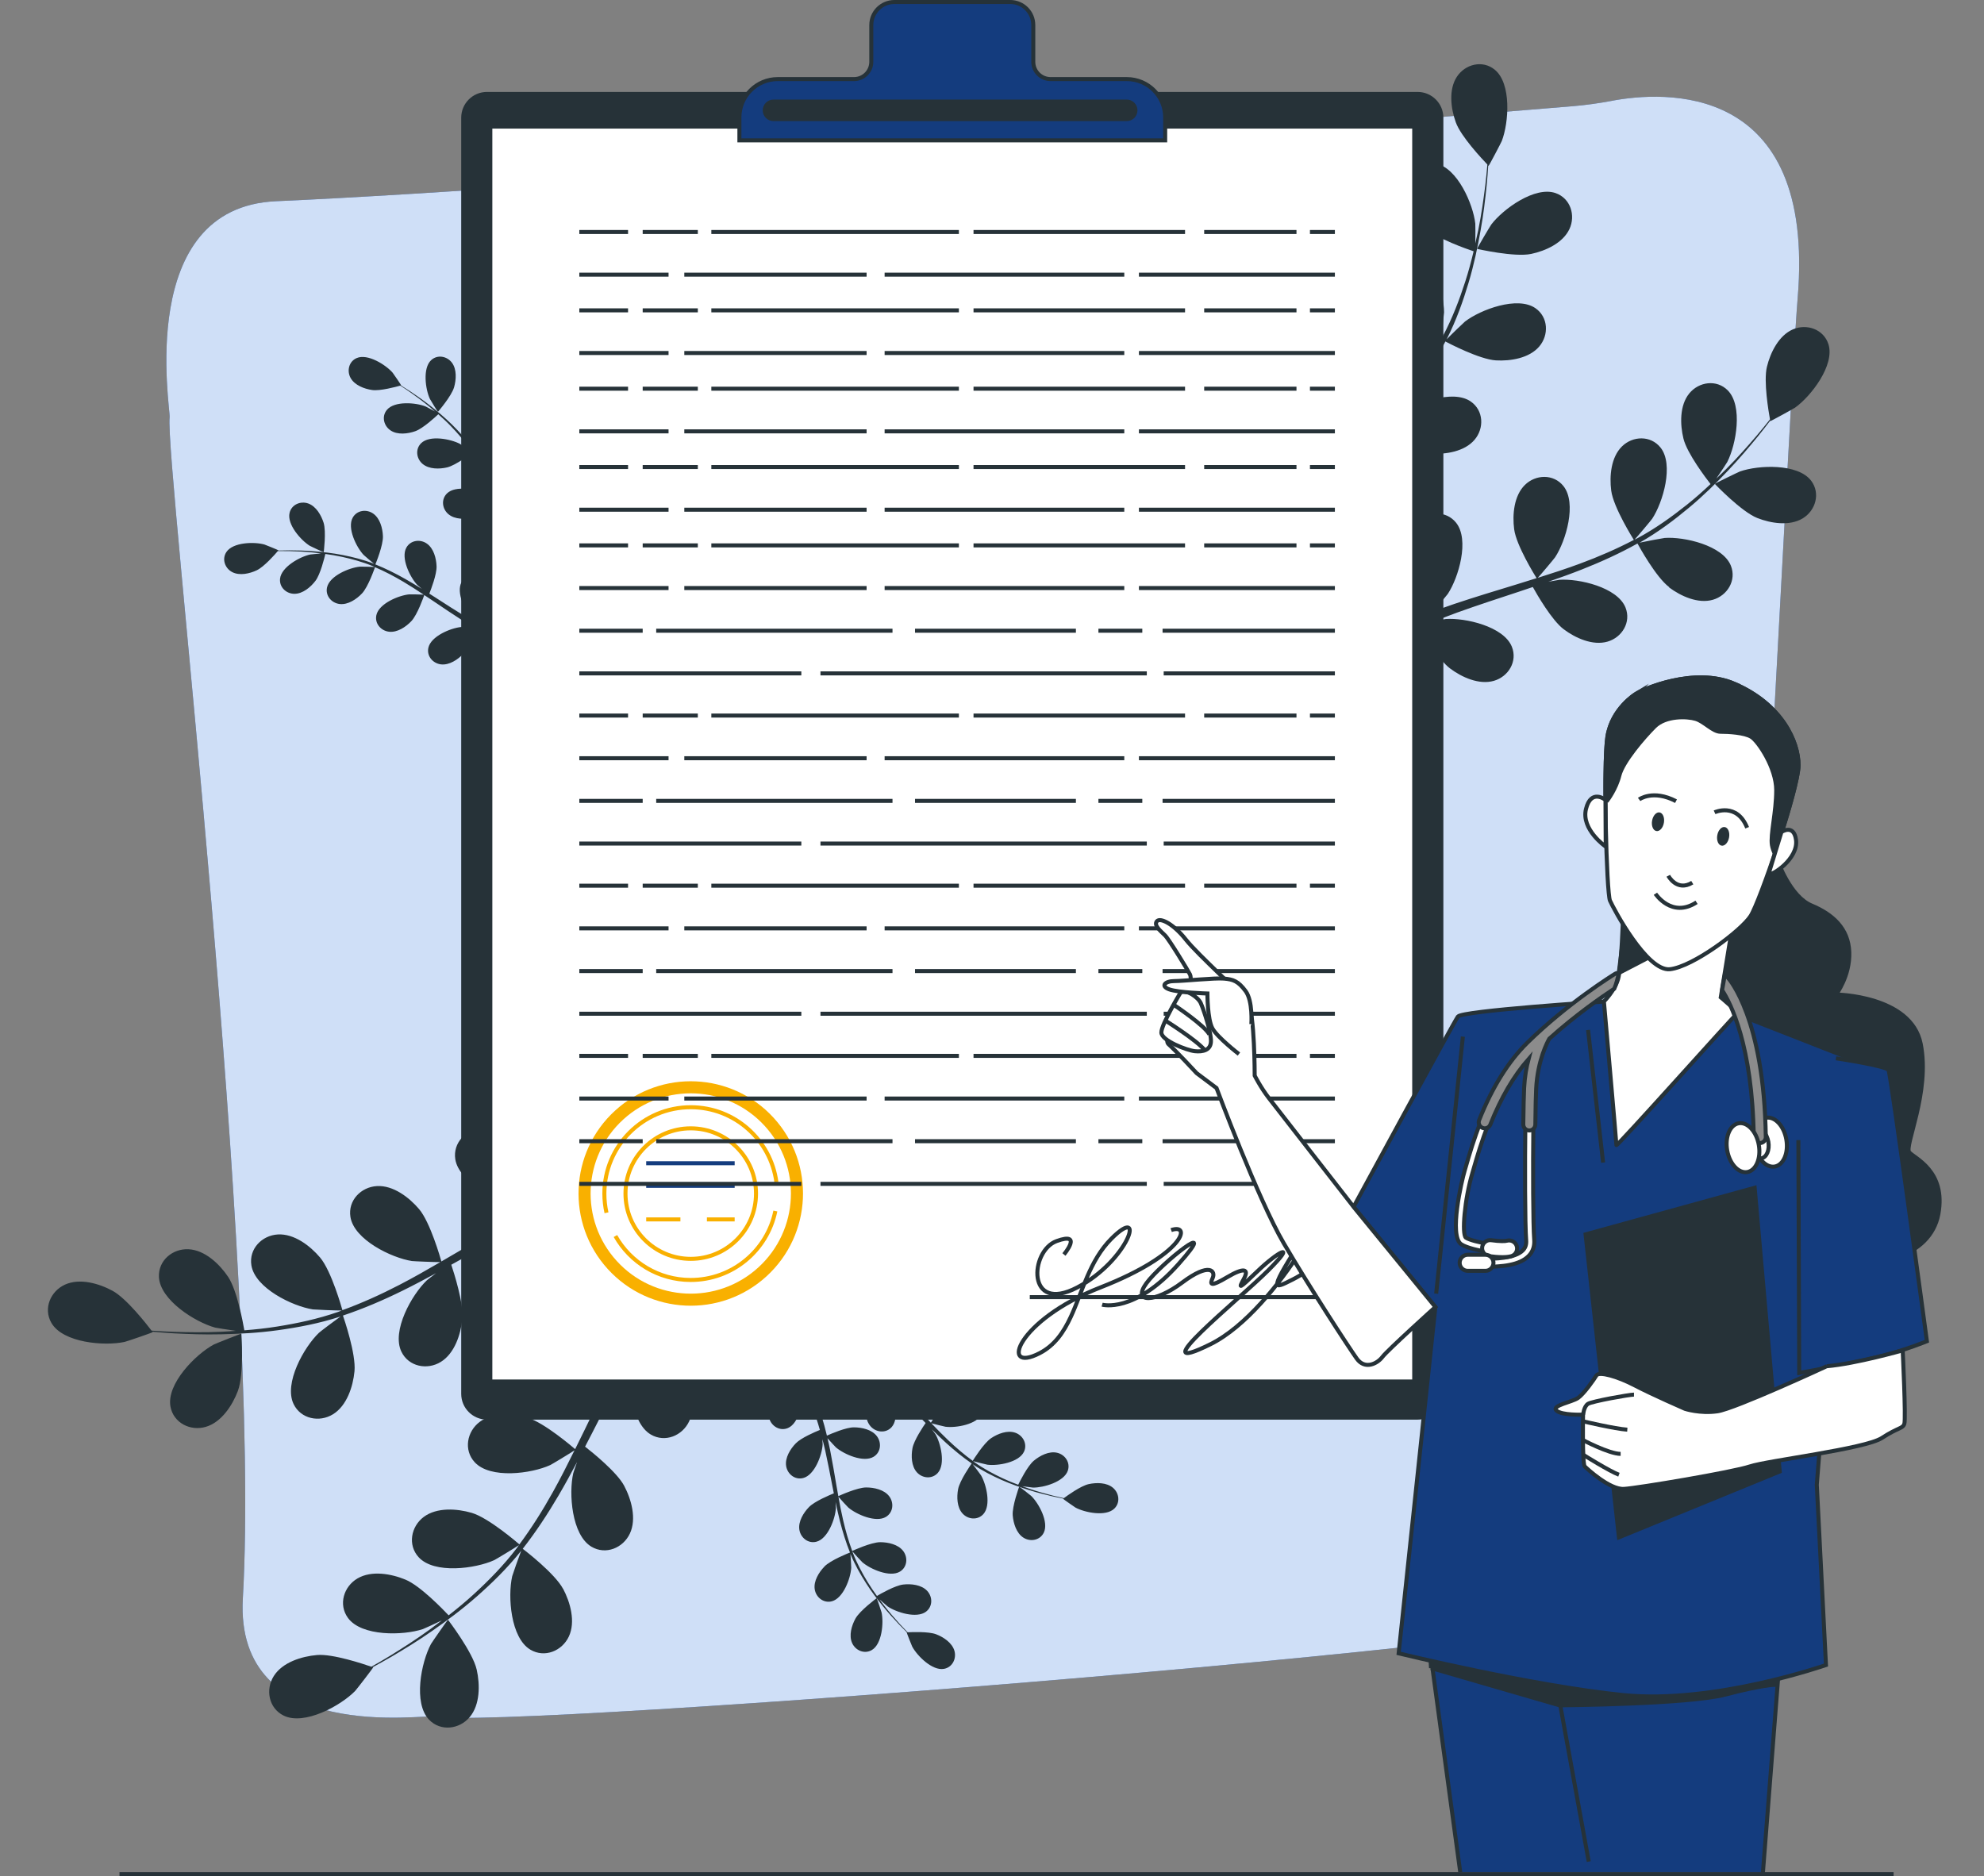 <?xml version="1.0" encoding="UTF-8"?>
<svg xmlns="http://www.w3.org/2000/svg" width="497" height="470" viewBox="0 0 497 470" fill="none">
  <rect x="0" y="0" width="497" height="470" fill="#808080" stroke="none"/>
  <g clip-path="url(#clip0_1076_311)">
    <path d="M403.89 25.244C400.576 25.859 397.251 26.342 393.887 26.614C355.033 29.828 145.343 47.023 69.157 50.408C33.859 51.979 42.744 102.407 42.492 104.523C41.233 115.261 65.5 318.988 60.836 400.372C58.721 437.311 106.379 429.333 109.149 430.008C123.423 433.463 422.083 410.405 428.358 400.201C434.634 390.006 447.941 102.951 450.319 74.715C454.932 19.976 416.3 22.917 403.88 25.234L403.89 25.244Z" fill="#143C7E"></path>
    <path d="M403.89 25.244C400.576 25.859 397.251 26.342 393.887 26.614C355.033 29.828 145.343 47.023 69.157 50.408C33.859 51.979 42.744 102.407 42.492 104.523C41.233 115.261 65.5 318.988 60.836 400.372C58.721 437.311 106.379 429.333 109.149 430.008C123.423 433.463 422.083 410.405 428.358 400.201C434.634 390.006 447.941 102.951 450.319 74.715C454.932 19.976 416.3 22.917 403.88 25.234L403.89 25.244Z" fill="#CFDFF7"></path>
    <path d="M119.414 418.262C118.417 413.84 112.232 405.791 112.232 405.781C112.171 405.701 108.162 411.473 107.95 411.866C105.512 416.419 103.468 426.654 107.487 430.814C110.378 433.816 115.072 433.222 117.651 430.169C120.29 427.057 120.26 422.02 119.414 418.252V418.262Z" fill="#263238"></path>
    <path d="M141.062 398.045C139.017 394.197 131.542 388.445 130.948 387.991C134.192 383.841 137.184 379.308 139.964 374.563C141.556 371.854 143.067 369.073 144.557 366.263C144.074 367.643 143.641 368.882 143.6 369.063C142.452 374.1 143.187 384.506 148.154 387.468C151.74 389.603 156.102 387.79 157.794 384.164C159.517 380.467 158.157 375.611 156.354 372.206C154.52 368.751 148.244 363.714 146.562 362.405C147.126 361.317 147.69 360.249 148.244 359.161C150.904 353.953 153.543 348.745 156.283 343.718C157.25 341.945 158.268 340.233 159.275 338.52C158.842 339.749 158.489 340.787 158.449 340.948C157.3 345.985 158.036 356.391 163.002 359.353C166.588 361.478 170.95 359.675 172.642 356.048C174.365 352.341 173.005 347.496 171.202 344.091C169.449 340.787 163.697 336.093 161.713 334.531C162.801 332.809 163.889 331.076 165.017 329.454C165.813 328.366 166.508 327.258 167.364 326.211C168.19 325.153 169.016 324.105 169.832 323.068C171.474 321.123 173.156 319.119 174.808 317.265C175.947 315.966 177.055 314.757 178.163 313.528C177.186 315.281 175.332 318.756 175.211 319.058C173.307 323.864 172.461 334.259 176.924 337.936C180.137 340.586 184.731 339.457 186.947 336.133C189.213 332.738 188.599 327.742 187.33 324.095C185.929 320.086 179.694 313.498 178.908 312.682C180.752 310.657 182.575 308.703 184.318 306.89C185.607 305.54 186.856 304.26 188.055 303.042L185.929 300.14C184.61 301.531 183.24 302.991 181.819 304.553C179.936 306.597 177.961 308.824 175.957 311.131C175.342 310.748 171.816 308.572 168.281 306.95C169.117 302.669 167.656 294.328 167.455 293.25C170.114 292.585 172.703 291.961 175.161 291.407C176.46 291.114 177.699 290.843 178.918 290.581L176.662 287.508C175.896 287.69 175.151 287.871 174.365 288.072C171.665 288.737 168.784 289.503 165.843 290.319C165.379 289.311 161.572 281.061 158.368 278.261C155.457 275.732 151.045 273.315 147.046 274.151C143.137 274.977 140.387 278.825 141.646 282.794C143.399 288.304 153.372 291.376 158.539 291.386C158.842 291.386 162.156 291.024 164.231 290.762C163.032 291.104 161.864 291.417 160.625 291.779C158.187 292.484 155.769 293.26 153.17 294.086C151.931 294.529 150.672 294.973 149.403 295.426C148.134 295.849 146.854 296.453 145.565 296.967C142.593 298.216 139.652 299.627 136.72 301.118C136.096 298.982 133.779 291.427 131.27 288.465C128.772 285.524 124.783 282.461 120.703 282.693C116.714 282.915 113.41 286.299 114.055 290.419C114.961 296.131 124.35 300.674 129.457 301.47C129.78 301.52 133.507 301.682 135.552 301.732C133.799 302.639 132.036 303.535 130.283 304.512C125.236 307.333 120.22 310.345 115.193 313.317C113.652 314.233 112.111 315.12 110.569 316.016C110.358 315.251 107.789 306.215 104.989 302.901C102.49 299.959 98.501 296.897 94.422 297.128C90.433 297.35 87.128 300.735 87.783 304.855C88.69 310.566 98.078 315.11 103.186 315.905C103.568 315.966 108.938 316.187 110.297 316.177C106.903 318.152 103.498 320.096 100.073 321.869C95.338 324.327 90.563 326.473 85.778 328.215C85.678 327.863 83.049 318.414 80.178 315.019C77.679 312.077 73.69 309.015 69.611 309.247C65.621 309.468 62.317 312.853 62.972 316.973C63.879 322.685 73.267 327.228 78.374 328.024C78.777 328.084 84.549 328.326 85.597 328.296C85.315 328.397 85.033 328.538 84.741 328.638C79.614 330.431 74.416 331.519 69.5 332.305C66.649 332.768 63.889 333.051 61.209 333.262C60.897 331.449 59.386 323.199 57.139 319.854C54.984 316.651 51.347 313.176 47.267 312.954C43.278 312.732 39.622 315.734 39.813 319.905C40.085 325.687 48.919 331.227 53.906 332.587C54.178 332.658 57.019 333.101 59.084 333.393C57.875 333.474 56.616 333.574 55.457 333.625C51.085 333.826 47.076 333.746 43.52 333.645C41.495 333.574 39.672 333.464 37.97 333.343C36.741 331.731 31.694 325.274 28.229 323.38C24.844 321.536 20.009 320.126 16.291 321.808C12.645 323.461 10.791 327.802 12.877 331.409C15.778 336.415 26.174 337.261 31.23 336.163C31.664 336.073 38.322 333.806 38.252 333.715C38.252 333.715 38.191 333.635 38.181 333.615C39.823 333.766 41.586 333.897 43.51 334.018C47.066 334.199 51.095 334.37 55.487 334.259C59.88 334.159 64.644 333.927 69.641 333.232C74.647 332.537 79.885 331.56 85.154 329.847C85.214 329.827 85.275 329.797 85.335 329.777C83.955 330.754 80.168 333.615 79.906 333.877C76.168 337.443 71.041 346.529 73.549 351.737C75.362 355.484 80.006 356.391 83.411 354.296C86.887 352.16 88.428 347.365 88.801 343.527C89.224 339.195 86.151 330.27 85.909 329.565C90.906 327.893 95.902 325.767 100.828 323.34C103.649 321.95 106.449 320.469 109.24 318.948C108.071 319.834 107.034 320.63 106.903 320.761C103.165 324.327 98.038 333.413 100.556 338.621C102.37 342.379 107.013 343.275 110.418 341.18C113.894 339.044 115.435 334.249 115.808 330.411C116.18 326.513 113.722 318.857 113.048 316.832C114.115 316.238 115.183 315.654 116.241 315.059C121.338 312.188 126.405 309.297 131.462 306.618C133.245 305.671 135.038 304.804 136.821 303.928C135.783 304.714 134.917 305.389 134.796 305.499C131.059 309.065 125.932 318.152 128.44 323.36C130.253 327.117 134.897 328.014 138.302 325.918C141.777 323.783 143.318 318.988 143.691 315.15C144.054 311.433 141.848 304.341 141.052 301.933C142.905 301.097 144.769 300.251 146.612 299.526C147.882 299.052 149.06 298.519 150.36 298.116C151.639 297.693 152.898 297.269 154.147 296.856C156.585 296.141 159.104 295.396 161.501 294.761C163.163 294.308 164.765 293.905 166.367 293.492C164.584 294.409 161.128 296.292 160.856 296.484C158.046 298.448 154.268 302.729 152.536 307.01C152.123 307.303 151.73 307.625 151.367 307.978C148.557 310.828 148.385 315.553 151.639 318.162C156.142 321.788 166.155 318.847 170.467 316.006C170.718 315.835 173.277 313.709 174.879 312.349C174.063 313.296 173.267 314.203 172.441 315.19C170.789 317.124 169.207 319.109 167.495 321.224C166.699 322.282 165.903 323.34 165.097 324.418C164.271 325.465 163.536 326.684 162.74 327.822C160.957 330.502 159.275 333.302 157.653 336.163C155.951 334.723 149.856 329.706 146.129 328.618C142.422 327.54 137.405 327.198 134.131 329.636C130.928 332.023 130.042 336.667 132.852 339.739C136.761 344.011 147.096 342.61 151.79 340.465C152.082 340.334 155.276 338.41 157.018 337.322C156.051 339.044 155.084 340.767 154.168 342.55C151.508 347.687 148.98 352.966 146.441 358.224C145.666 359.836 144.87 361.428 144.074 363.029C143.47 362.516 136.348 356.391 132.177 355.172C128.47 354.094 123.453 353.752 120.18 356.189C116.976 358.577 116.09 363.221 118.9 366.293C122.809 370.564 133.144 369.174 137.838 367.018C138.191 366.857 142.785 364.087 143.923 363.321C142.18 366.847 140.417 370.343 138.534 373.717C135.945 378.381 133.144 382.804 130.112 386.893C129.83 386.652 122.426 380.225 118.155 378.986C114.448 377.908 109.431 377.565 106.157 380.003C102.954 382.391 102.067 387.035 104.878 390.107C108.786 394.378 119.122 392.978 123.816 390.832C124.189 390.661 129.125 387.679 129.981 387.075C129.8 387.317 129.639 387.589 129.457 387.83C126.163 392.152 122.436 395.929 118.769 399.294C116.644 401.248 114.498 403.011 112.383 404.663C111.123 403.323 105.311 397.269 101.594 395.728C98.028 394.247 93.082 393.351 89.556 395.416C86.101 397.44 84.711 401.953 87.169 405.318C90.584 409.992 101.01 409.74 105.915 408.118C106.187 408.028 108.796 406.839 110.68 405.932C109.713 406.668 108.726 407.443 107.779 408.128C104.243 410.707 100.848 412.853 97.826 414.727C96.104 415.784 94.512 416.701 93.031 417.537C91.118 416.872 83.351 414.263 79.412 414.606C75.564 414.938 70.759 416.419 68.583 419.874C66.447 423.259 67.304 427.913 71.031 429.766C76.209 432.345 85.355 427.308 88.962 423.611C89.274 423.289 93.575 417.729 93.475 417.698C93.475 417.698 93.384 417.668 93.364 417.658C94.814 416.872 96.356 416.016 98.028 415.049C101.1 413.236 104.545 411.161 108.152 408.642C111.758 406.134 115.606 403.313 119.394 399.979C123.192 396.635 127.019 392.928 130.465 388.606C130.505 388.556 130.535 388.505 130.575 388.455C129.961 390.036 128.389 394.509 128.309 394.862C127.16 399.898 127.896 410.304 132.862 413.266C136.448 415.391 140.81 413.588 142.502 409.962C144.225 406.255 142.865 401.419 141.062 398.005V398.045Z" fill="#263238"></path>
    <path d="M60.474 334.118C60.474 334.018 53.936 336.617 53.543 336.828C49 339.276 41.646 346.69 42.704 352.382C43.46 356.482 47.7 358.577 51.538 357.449C55.457 356.31 58.207 352.089 59.577 348.483C61.189 344.252 60.464 334.118 60.464 334.108L60.474 334.118Z" fill="#263238"></path>
    <path d="M440.205 129.767C436.216 128.196 429.578 121.235 429.568 121.225C429.497 121.154 435.491 118.243 435.884 118.102C440.497 116.48 450.379 116.057 453.694 120.419C456.081 123.562 454.842 127.863 451.608 129.848C448.304 131.862 443.6 131.107 440.205 129.767Z" fill="#263238"></path>
    <path d="M418.134 147.083C414.83 144.615 410.539 136.778 410.196 136.154C405.834 138.591 401.16 140.727 396.315 142.641C393.545 143.739 390.724 144.746 387.873 145.734C389.233 145.482 390.462 145.26 390.633 145.25C395.519 144.907 405.149 147.104 407.194 152.191C408.665 155.857 406.338 159.675 402.701 160.733C398.984 161.811 394.643 159.836 391.721 157.64C388.75 155.424 384.952 148.816 383.975 147.053C382.877 147.416 381.789 147.799 380.691 148.161C375.432 149.894 370.174 151.606 365.067 153.44C363.264 154.084 361.521 154.79 359.768 155.485C360.977 155.263 362.004 155.082 362.165 155.072C367.041 154.729 376.681 156.925 378.726 162.012C380.197 165.679 377.87 169.497 374.234 170.555C370.516 171.633 366.185 169.658 363.253 167.462C360.423 165.347 356.857 159.272 355.678 157.187C353.905 157.953 352.132 158.718 350.45 159.544C349.312 160.129 348.173 160.622 347.075 161.277C345.967 161.902 344.869 162.516 343.771 163.13C341.716 164.39 339.591 165.669 337.616 166.938C336.236 167.815 334.937 168.671 333.627 169.537C335.41 168.872 338.926 167.653 339.238 167.583C344.013 166.505 353.865 167.22 356.655 171.935C358.67 175.329 356.947 179.47 353.502 181.061C349.997 182.683 345.403 181.394 342.18 179.671C338.634 177.777 333.375 170.988 332.721 170.132C330.555 171.572 328.47 172.982 326.515 174.352C325.065 175.36 323.685 176.347 322.375 177.294L319.968 174.876C321.458 173.839 323.03 172.771 324.692 171.673C326.878 170.202 329.255 168.681 331.703 167.14C331.431 166.505 329.91 162.899 328.903 159.343C324.773 159.504 317.177 156.925 316.2 156.583C315.183 158.97 314.226 161.307 313.349 163.523C312.886 164.692 312.453 165.81 312.03 166.928L309.481 164.37C309.763 163.684 310.035 163.01 310.337 162.294C311.355 159.867 312.493 157.288 313.682 154.649C312.805 154.074 305.633 149.31 303.487 145.895C301.543 142.802 299.921 138.319 301.291 134.703C302.631 131.157 306.63 129.142 310.166 130.905C315.072 133.353 316.492 143.135 315.757 147.97C315.717 148.252 314.901 151.304 314.347 153.208C314.84 152.13 315.304 151.083 315.827 149.985C316.845 147.799 317.923 145.653 319.071 143.336C319.665 142.238 320.27 141.13 320.874 140.002C321.448 138.873 322.204 137.765 322.869 136.627C324.47 134.028 326.223 131.479 328.036 128.951C326.133 128.054 319.393 124.791 316.986 122.01C314.588 119.25 312.312 115.06 313.118 111.282C313.903 107.575 317.56 104.976 321.317 106.185C326.535 107.857 329.417 117.316 329.427 122.212C329.427 122.514 329.034 126.03 328.782 127.954C329.89 126.443 330.988 124.922 332.157 123.431C335.531 119.119 339.077 114.858 342.593 110.587C343.671 109.277 344.728 107.968 345.796 106.658C345.111 106.346 337.022 102.639 334.332 99.526C331.935 96.766 329.658 92.576 330.464 88.798C331.25 85.091 334.907 82.492 338.664 83.701C343.882 85.373 346.763 94.832 346.773 99.718C346.773 100.09 346.199 105.137 345.998 106.417C348.345 103.525 350.651 100.624 352.817 97.673C355.809 93.603 358.509 89.443 360.836 85.222C360.513 85.081 352.062 81.243 349.302 78.06C346.904 75.299 344.628 71.109 345.433 67.331C346.219 63.624 349.866 61.025 353.633 62.234C358.851 63.906 361.732 73.365 361.742 78.251C361.742 78.634 361.128 84.073 360.947 85.051C361.088 84.799 361.259 84.557 361.39 84.305C363.818 79.762 365.591 75.058 367.041 70.575C367.887 67.966 368.552 65.438 369.146 62.949C367.494 62.395 359.99 59.786 357.189 57.197C354.51 54.709 351.78 50.801 352.163 46.953C352.535 43.185 355.88 40.203 359.748 40.989C365.117 42.087 369.026 51.163 369.57 56.019C369.6 56.281 369.6 59.001 369.57 60.985C369.821 59.857 370.093 58.708 370.315 57.62C371.141 53.561 371.645 49.793 372.068 46.449C372.289 44.545 372.461 42.822 372.592 41.211C371.262 39.821 365.953 34.169 364.684 30.644C363.445 27.209 362.83 22.474 364.946 19.24C367.021 16.067 371.363 14.959 374.425 17.447C378.686 20.892 377.971 30.744 376.208 35.318C376.057 35.711 372.964 41.614 372.894 41.543C372.894 41.543 372.833 41.473 372.813 41.463C372.712 43.024 372.582 44.686 372.41 46.509C372.058 49.864 371.635 53.662 370.889 57.751C370.164 61.841 369.247 66.274 367.877 70.847C366.507 75.441 364.825 80.195 362.458 84.869C362.427 84.92 362.397 84.97 362.367 85.031C363.485 83.872 366.719 80.759 366.991 80.548C370.869 77.566 380.127 74.091 384.629 77.203C387.873 79.45 388.044 83.922 385.586 86.803C383.078 89.745 378.374 90.49 374.727 90.279C370.607 90.037 362.699 85.877 362.075 85.544C359.778 89.977 357.068 94.338 354.076 98.61C352.374 101.047 350.571 103.455 348.748 105.842C349.745 104.875 350.641 104.019 350.782 103.918C354.661 100.937 363.908 97.461 368.421 100.574C371.675 102.82 371.836 107.293 369.378 110.174C366.87 113.126 362.166 113.861 358.519 113.649C354.812 113.438 348.002 110.023 346.209 109.096C345.494 110.003 344.799 110.919 344.084 111.826C340.648 116.178 337.213 120.499 333.96 124.841C332.811 126.372 331.743 127.924 330.666 129.465C331.552 128.609 332.308 127.893 332.428 127.793C336.307 124.811 345.564 121.335 350.067 124.448C353.321 126.695 353.482 131.167 351.024 134.048C348.516 136.99 343.812 137.735 340.165 137.524C336.629 137.322 330.313 134.219 328.177 133.132C327.12 134.753 326.062 136.365 325.115 137.977C324.491 139.095 323.816 140.123 323.252 141.281C322.667 142.409 322.093 143.537 321.519 144.646C320.501 146.832 319.434 149.068 318.487 151.224C317.822 152.714 317.207 154.155 316.593 155.595C317.711 154.054 319.978 151.093 320.189 150.871C322.436 148.524 326.999 145.613 331.25 144.615C331.582 144.263 331.935 143.95 332.328 143.668C335.4 141.452 339.853 141.976 341.827 145.401C344.567 150.146 340.356 159.091 337.072 162.717C336.881 162.929 334.514 165.014 333.003 166.314C334.01 165.689 334.977 165.075 336.015 164.44C338.07 163.181 340.145 161.982 342.381 160.683C343.479 160.098 344.597 159.504 345.726 158.9C346.824 158.285 348.073 157.771 349.251 157.187C352.021 155.908 354.882 154.739 357.804 153.641C356.706 151.838 352.888 145.401 352.414 141.754C351.941 138.128 352.354 133.383 355.104 130.674C357.804 128.014 362.286 127.863 364.754 130.946C368.179 135.217 365.379 144.696 362.679 148.786C362.508 149.038 360.252 151.757 358.972 153.218C360.725 152.563 362.478 151.909 364.281 151.304C369.469 149.561 374.778 147.97 380.076 146.348C381.698 145.854 383.31 145.341 384.922 144.837C384.529 144.202 379.824 136.637 379.301 132.567C378.827 128.941 379.24 124.196 381.99 121.487C384.69 118.827 389.173 118.676 391.641 121.759C395.066 126.03 392.265 135.509 389.565 139.599C389.364 139.911 386.1 143.809 385.224 144.756C388.77 143.638 392.305 142.49 395.73 141.221C400.465 139.478 405.018 137.493 409.289 135.257C409.108 134.965 404.162 127.097 403.618 122.917C403.145 119.291 403.548 114.546 406.308 111.836C409.007 109.177 413.48 109.026 415.958 112.108C419.383 116.379 416.573 125.858 413.883 129.948C413.671 130.271 410.156 134.461 409.471 135.176C409.723 135.046 410.005 134.935 410.256 134.794C414.779 132.346 418.859 129.404 422.546 126.463C424.692 124.76 426.646 123.008 428.5 121.265C427.432 119.895 422.607 113.569 421.71 109.872C420.844 106.316 420.723 101.551 423.171 98.559C425.568 95.628 430.001 94.983 432.791 97.773C436.669 101.652 434.916 111.373 432.69 115.735C432.569 115.976 431.068 118.243 429.95 119.885C430.776 119.089 431.653 118.273 432.428 117.487C435.36 114.556 437.858 111.695 440.054 109.136C441.293 107.676 442.381 106.326 443.388 105.057C443.046 103.163 441.736 95.517 442.623 91.88C443.489 88.325 445.584 84.043 449.13 82.512C452.606 81.011 456.836 82.482 458.035 86.239C459.687 91.468 453.653 99.295 449.664 102.125C449.322 102.367 443.489 105.58 443.469 105.49C443.469 105.49 443.449 105.399 443.449 105.379C442.502 106.618 441.484 107.948 440.326 109.368C438.18 111.977 435.732 114.898 432.861 117.91C429.99 120.922 426.797 124.116 423.12 127.168C419.444 130.24 415.414 133.283 410.861 135.872C410.811 135.902 410.75 135.922 410.7 135.952C412.271 135.61 416.683 134.784 417.026 134.763C421.912 134.421 431.542 136.617 433.587 141.704C435.057 145.371 432.73 149.189 429.094 150.246C425.377 151.324 421.045 149.34 418.114 147.154L418.134 147.083Z" fill="#263238"></path>
    <path d="M370.013 62.355C369.912 62.335 373.307 56.603 373.559 56.261C376.51 52.362 384.519 46.56 389.686 48.373C393.414 49.672 394.753 53.954 393.152 57.379C391.51 60.884 387.168 62.849 383.592 63.604C379.391 64.501 370.013 62.345 370.013 62.345V62.355Z" fill="#263238"></path>
    <path d="M214.286 405.489C215.404 403.454 219.605 400.372 219.605 400.362C219.645 400.332 220.804 403.746 220.844 403.968C221.398 406.557 220.945 411.886 218.376 413.367C216.522 414.434 214.296 413.467 213.46 411.604C212.604 409.69 213.339 407.222 214.286 405.489Z" fill="#263238"></path>
    <path d="M206.51 392.444C208.061 390.842 212.564 389.069 212.926 388.928C211.919 386.42 211.093 383.761 210.398 381.031C210.005 379.469 209.652 377.878 209.32 376.286C209.36 377.032 209.401 377.706 209.391 377.807C209.239 380.457 207.396 385.473 204.525 386.219C202.46 386.763 200.566 385.241 200.244 383.217C199.921 381.152 201.281 378.956 202.661 377.535C204.062 376.095 207.869 374.513 208.877 374.1C208.756 373.486 208.625 372.871 208.514 372.267C207.94 369.325 207.386 366.384 206.751 363.513C206.53 362.505 206.268 361.518 206.016 360.531C206.056 361.196 206.076 361.76 206.076 361.851C205.925 364.5 204.082 369.517 201.211 370.262C199.146 370.806 197.252 369.285 196.93 367.26C196.607 365.195 197.967 362.999 199.347 361.579C200.677 360.199 204.183 358.708 205.381 358.224C205.089 357.217 204.807 356.21 204.475 355.253C204.233 354.598 204.052 353.963 203.78 353.318C203.518 352.674 203.266 352.049 203.014 351.415C202.48 350.226 201.936 348.997 201.392 347.849C201.019 347.043 200.647 346.287 200.274 345.532C200.506 346.539 200.919 348.513 200.939 348.675C201.191 351.314 200.133 356.552 197.403 357.731C195.439 358.577 193.343 357.368 192.719 355.414C192.084 353.419 193.102 351.042 194.24 349.43C195.499 347.657 199.508 345.3 200.012 345.008C199.388 343.749 198.773 342.53 198.169 341.381C197.725 340.535 197.292 339.729 196.869 338.954L198.33 337.825C198.783 338.702 199.247 339.618 199.73 340.586C200.365 341.865 201.019 343.245 201.684 344.665C202.047 344.565 204.092 343.99 206.066 343.698C206.268 341.472 208.172 337.574 208.424 337.07C207.205 336.365 206.026 335.68 204.888 335.065C204.293 334.733 203.719 334.431 203.155 334.128L204.706 332.94C205.059 333.141 205.401 333.333 205.764 333.544C207.003 334.259 208.303 335.045 209.642 335.871C210.015 335.438 213.067 331.912 215.042 330.996C216.835 330.159 219.353 329.605 221.207 330.583C223.02 331.55 223.826 333.836 222.637 335.609C220.985 338.077 215.636 338.168 213.088 337.433C212.936 337.392 211.355 336.737 210.368 336.314C210.912 336.657 211.446 336.979 212 337.332C213.098 338.027 214.186 338.752 215.344 339.528C215.888 339.921 216.452 340.324 217.006 340.727C217.57 341.119 218.114 341.593 218.678 342.036C219.958 343.074 221.207 344.192 222.446 345.34C223.06 344.373 225.277 340.988 226.929 339.89C228.581 338.792 230.978 337.856 232.953 338.551C234.887 339.226 236.035 341.371 235.128 343.305C233.869 345.995 228.591 346.892 225.972 346.559C225.81 346.539 223.947 346.086 222.929 345.814C223.665 346.509 224.4 347.204 225.125 347.929C227.211 350.035 229.256 352.231 231.3 354.416C231.925 355.081 232.56 355.746 233.194 356.411C233.406 356.069 235.954 351.979 237.808 350.75C239.46 349.652 241.858 348.715 243.832 349.41C245.766 350.085 246.914 352.231 246.008 354.165C244.749 356.854 239.48 357.751 236.851 357.418C236.65 357.388 233.98 356.743 233.305 356.542C234.695 358.003 236.095 359.443 237.536 360.803C239.52 362.687 241.565 364.43 243.671 365.961C243.771 365.8 246.411 361.518 248.315 360.259C249.967 359.161 252.364 358.224 254.339 358.919C256.273 359.594 257.421 361.74 256.514 363.674C255.255 366.364 249.987 367.26 247.358 366.928C247.156 366.898 244.275 366.192 243.761 366.031C243.882 366.122 244.003 366.233 244.134 366.323C246.401 367.935 248.808 369.214 251.115 370.302C252.455 370.937 253.774 371.471 255.064 371.954C255.477 371.108 257.391 367.26 258.972 365.931C260.494 364.661 262.78 363.462 264.815 363.936C266.81 364.399 268.18 366.394 267.495 368.419C266.538 371.229 261.4 372.7 258.751 372.66C258.61 372.66 257.149 372.468 256.081 372.317C256.666 372.529 257.27 372.76 257.834 372.952C259.96 373.677 261.944 374.201 263.717 374.664C264.724 374.916 265.641 375.128 266.497 375.309C267.333 374.684 270.738 372.226 272.713 371.793C274.647 371.37 277.226 371.36 278.817 372.72C280.379 374.05 280.671 376.457 279.13 377.938C276.984 379.993 271.746 378.925 269.409 377.666C269.207 377.555 266.256 375.49 266.296 375.46C266.296 375.46 266.336 375.43 266.346 375.42C265.52 375.259 264.634 375.077 263.667 374.856C261.884 374.433 259.879 373.949 257.733 373.264C255.588 372.589 253.271 371.793 250.904 370.746C248.536 369.688 246.098 368.459 243.741 366.867C243.711 366.847 243.691 366.827 243.661 366.807C244.205 367.482 245.655 369.436 245.756 369.597C247.086 371.884 248.325 377.092 246.34 379.298C244.91 380.89 242.502 380.668 241.122 379.157C239.712 377.606 239.641 375.027 240.004 373.083C240.417 370.887 243.197 366.928 243.419 366.616C241.193 365.074 239.037 363.321 236.952 361.428C235.763 360.34 234.595 359.211 233.436 358.063C233.889 358.668 234.282 359.211 234.333 359.292C235.662 361.579 236.901 366.787 234.917 368.993C233.486 370.584 231.079 370.363 229.699 368.852C228.288 367.301 228.218 364.722 228.581 362.778C228.953 360.803 231.25 357.378 231.875 356.482C231.431 356.038 230.988 355.595 230.555 355.152C228.46 353.006 226.375 350.861 224.259 348.826C223.514 348.1 222.758 347.425 222.003 346.74C222.406 347.274 222.738 347.728 222.778 347.808C224.108 350.095 225.347 355.303 223.363 357.509C221.932 359.101 219.525 358.879 218.134 357.368C216.724 355.817 216.654 353.238 217.016 351.294C217.369 349.41 219.464 346.227 220.199 345.159C219.404 344.484 218.608 343.799 217.802 343.174C217.248 342.761 216.734 342.328 216.16 341.945C215.596 341.553 215.032 341.17 214.468 340.787C213.37 340.092 212.231 339.357 211.143 338.712C210.388 338.248 209.663 337.825 208.927 337.392C209.673 338.097 211.113 339.518 211.214 339.649C212.322 341.019 213.571 343.668 213.813 346.015C213.974 346.217 214.125 346.428 214.246 346.66C215.223 348.463 214.639 350.81 212.664 351.636C209.924 352.785 205.422 349.904 203.699 347.889C203.598 347.768 202.641 346.358 202.047 345.461C202.309 346.045 202.581 346.61 202.843 347.204C203.377 348.393 203.88 349.591 204.424 350.881C204.666 351.515 204.908 352.15 205.15 352.795C205.401 353.429 205.593 354.134 205.825 354.809C206.318 356.381 206.751 358.003 207.144 359.645C208.182 359.181 211.909 357.569 213.893 357.569C215.868 357.569 218.396 358.113 219.655 359.776C220.895 361.407 220.673 363.825 218.85 364.933C216.321 366.485 211.425 364.319 209.411 362.596C209.29 362.485 207.98 361.085 207.285 360.299C207.517 361.287 207.749 362.274 207.95 363.281C208.524 366.192 209.018 369.154 209.522 372.106C209.673 373.012 209.844 373.909 210.005 374.805C210.378 374.634 214.76 372.629 216.986 372.629C218.96 372.629 221.489 373.173 222.748 374.835C223.987 376.467 223.765 378.885 221.942 379.993C219.414 381.544 214.518 379.379 212.503 377.656C212.352 377.525 210.479 375.51 210.035 374.966C210.388 376.951 210.761 378.925 211.214 380.849C211.828 383.509 212.574 386.098 213.48 388.535C213.652 388.455 218.215 386.35 220.492 386.339C222.466 386.339 224.994 386.883 226.254 388.546C227.493 390.177 227.271 392.595 225.448 393.703C222.919 395.244 218.024 393.089 216.019 391.366C215.858 391.235 213.853 389.059 213.521 388.636C213.571 388.777 213.611 388.938 213.672 389.079C214.679 391.678 215.979 394.066 217.298 396.252C218.064 397.521 218.87 398.69 219.676 399.808C220.482 399.324 224.209 397.179 226.264 396.947C228.228 396.725 230.797 396.987 232.237 398.508C233.648 399.999 233.688 402.417 231.996 403.726C229.648 405.54 224.551 403.928 222.365 402.437C222.244 402.356 221.126 401.389 220.33 400.684C220.703 401.188 221.076 401.712 221.449 402.175C222.819 403.948 224.189 405.489 225.407 406.849C226.113 407.615 226.757 408.29 227.372 408.914C228.409 408.854 232.61 408.683 234.504 409.408C236.347 410.113 238.503 411.533 239.087 413.548C239.651 415.522 238.574 417.688 236.468 418.071C233.547 418.605 229.759 414.817 228.51 412.49C228.399 412.289 227.08 408.934 227.13 408.934C227.13 408.934 227.18 408.934 227.19 408.934C226.586 408.34 225.951 407.705 225.266 406.99C224.017 405.66 222.607 404.149 221.197 402.397C219.776 400.654 218.285 398.71 216.895 396.524C215.505 394.338 214.145 391.971 213.067 389.341C213.057 389.311 213.047 389.281 213.037 389.251C213.118 390.117 213.249 392.545 213.239 392.736C213.088 395.385 211.244 400.402 208.373 401.148C206.308 401.681 204.414 400.17 204.092 398.146C203.77 396.081 205.129 393.885 206.51 392.464V392.444Z" fill="#263238"></path>
    <path d="M255.316 372.438C255.336 372.388 258.177 374.604 258.338 374.765C260.232 376.618 262.79 381.313 261.461 383.972C260.504 385.886 258.116 386.309 256.384 385.211C254.611 384.093 253.865 381.625 253.694 379.651C253.503 377.334 255.306 372.448 255.306 372.448L255.316 372.438Z" fill="#263238"></path>
    <path d="M113.753 96.998C113.118 99.234 109.703 103.173 109.703 103.173C109.663 103.213 107.789 100.141 107.688 99.929C106.57 97.522 105.835 92.223 108.011 90.218C109.582 88.768 111.96 89.211 113.199 90.843C114.458 92.515 114.297 95.094 113.753 96.998Z" fill="#263238"></path>
    <path d="M124.239 107.988C123.081 109.892 119.082 112.622 118.759 112.833C120.301 115.06 121.701 117.457 122.98 119.976C123.715 121.406 124.411 122.877 125.085 124.358C124.874 123.632 124.693 122.988 124.683 122.897C124.239 120.288 124.924 114.979 127.564 113.609C129.457 112.622 131.643 113.68 132.399 115.584C133.174 117.528 132.328 119.966 131.311 121.658C130.273 123.37 126.909 125.768 126.012 126.382C126.264 126.957 126.526 127.521 126.778 128.095C127.987 130.835 129.185 133.585 130.434 136.234C130.878 137.171 131.341 138.078 131.815 138.984C131.633 138.34 131.482 137.796 131.462 137.715C131.019 135.106 131.704 129.797 134.343 128.427C136.237 127.44 138.423 128.498 139.178 130.402C139.954 132.346 139.108 134.784 138.09 136.476C137.093 138.118 134.011 140.344 132.953 141.09C133.457 142.006 133.96 142.923 134.494 143.789C134.867 144.374 135.189 144.958 135.602 145.522C135.995 146.086 136.388 146.65 136.771 147.204C137.556 148.242 138.352 149.33 139.148 150.327C139.692 151.022 140.226 151.677 140.76 152.342C140.307 151.415 139.47 149.582 139.41 149.42C138.574 146.902 138.453 141.553 140.851 139.81C142.573 138.551 144.89 139.266 145.928 141.029C146.985 142.832 146.532 145.371 145.766 147.204C144.93 149.219 141.546 152.402 141.122 152.795C142.009 153.883 142.885 154.941 143.721 155.918C144.346 156.643 144.94 157.338 145.525 157.993L144.346 159.413C143.711 158.668 143.057 157.872 142.372 157.036C141.465 155.928 140.518 154.739 139.561 153.5C139.239 153.682 137.365 154.689 135.512 155.414C135.814 157.63 134.816 161.861 134.686 162.405C136.025 162.828 137.335 163.221 138.574 163.574C139.229 163.765 139.853 163.936 140.478 164.108L139.239 165.609C138.856 165.488 138.473 165.377 138.08 165.256C136.72 164.833 135.27 164.36 133.789 163.856C133.527 164.36 131.331 168.47 129.608 169.809C128.047 171.018 125.71 172.126 123.695 171.582C121.721 171.048 120.421 168.993 121.187 166.999C122.245 164.229 127.443 162.949 130.092 163.1C130.243 163.1 131.935 163.392 132.993 163.584C132.389 163.372 131.794 163.181 131.18 162.959C129.951 162.526 128.742 162.063 127.433 161.559C126.808 161.297 126.183 161.025 125.549 160.763C124.914 160.511 124.27 160.159 123.625 159.867C122.144 159.141 120.673 158.325 119.223 157.479C118.84 158.557 117.43 162.355 116.06 163.795C114.7 165.226 112.564 166.676 110.479 166.435C108.444 166.203 106.852 164.37 107.306 162.284C107.94 159.383 112.876 157.338 115.516 157.076C115.677 157.056 117.591 157.086 118.638 157.127C117.762 156.613 116.896 156.099 116.029 155.545C113.531 153.954 111.053 152.261 108.565 150.589C107.809 150.075 107.044 149.572 106.278 149.068C106.147 149.451 104.566 154.004 103.035 155.616C101.675 157.046 99.539 158.497 97.454 158.255C95.419 158.023 93.827 156.19 94.281 154.105C94.915 151.203 99.851 149.159 102.491 148.897C102.692 148.877 105.442 148.917 106.137 148.967C104.455 147.849 102.773 146.761 101.07 145.754C98.723 144.354 96.336 143.114 93.938 142.087C93.878 142.268 92.246 147.023 90.674 148.675C89.314 150.105 87.179 151.556 85.094 151.314C83.059 151.083 81.467 149.249 81.921 147.164C82.555 144.263 87.491 142.218 90.13 141.956C90.342 141.936 93.293 141.986 93.837 142.037C93.696 141.976 93.555 141.896 93.414 141.835C90.846 140.767 88.216 140.052 85.718 139.508C84.268 139.186 82.867 138.964 81.497 138.773C81.286 139.689 80.268 143.87 79.019 145.512C77.82 147.083 75.856 148.756 73.761 148.756C71.706 148.756 69.933 147.104 70.155 144.978C70.467 142.027 75.151 139.448 77.74 138.904C77.881 138.874 79.352 138.732 80.419 138.642C79.805 138.561 79.16 138.481 78.566 138.42C76.34 138.189 74.275 138.108 72.451 138.058C71.414 138.037 70.477 138.037 69.6 138.047C68.926 138.843 66.155 141.996 64.322 142.863C62.529 143.709 60.021 144.283 58.167 143.316C56.354 142.369 55.528 140.082 56.706 138.299C58.338 135.821 63.687 135.69 66.236 136.406C66.458 136.466 69.792 137.826 69.762 137.866C69.762 137.866 69.731 137.906 69.721 137.917C70.568 137.886 71.474 137.866 72.461 137.866C74.285 137.876 76.35 137.906 78.596 138.098C80.843 138.279 83.27 138.541 85.809 139.035C88.357 139.538 91.007 140.193 93.646 141.221C93.676 141.231 93.707 141.251 93.737 141.261C93.052 140.717 91.208 139.146 91.077 139.004C89.264 137.07 86.907 132.265 88.357 129.676C89.395 127.813 91.803 127.48 93.485 128.659C95.207 129.858 95.852 132.356 95.923 134.33C96.013 136.557 94.18 141.039 94.029 141.392C96.537 142.399 99.035 143.628 101.483 145.018C102.883 145.814 104.274 146.65 105.664 147.517C105.09 147.033 104.586 146.59 104.515 146.519C102.702 144.585 100.345 139.78 101.795 137.191C102.833 135.328 105.241 134.995 106.923 136.174C108.645 137.373 109.29 139.871 109.361 141.845C109.441 143.85 107.95 147.698 107.547 148.715C108.071 149.048 108.605 149.38 109.129 149.723C111.647 151.345 114.156 152.976 116.674 154.498C117.561 155.031 118.447 155.535 119.333 156.029C118.83 155.596 118.397 155.223 118.346 155.162C116.533 153.228 114.176 148.423 115.626 145.834C116.664 143.971 119.072 143.638 120.754 144.817C122.466 146.016 123.121 148.514 123.192 150.488C123.262 152.402 121.922 155.968 121.449 157.177C122.376 157.661 123.302 158.144 124.219 158.577C124.854 158.859 125.448 159.162 126.093 159.413C126.738 159.665 127.372 159.917 127.997 160.169C129.226 160.602 130.485 161.065 131.694 161.458C132.53 161.74 133.336 161.992 134.142 162.254C133.255 161.73 131.543 160.663 131.412 160.562C130.032 159.474 128.218 157.167 127.463 154.931C127.261 154.77 127.07 154.598 126.899 154.397C125.549 152.856 125.599 150.428 127.332 149.189C129.749 147.466 134.786 149.269 136.912 150.851C137.033 150.942 138.282 152.11 139.057 152.856C138.665 152.342 138.282 151.858 137.889 151.334C137.103 150.297 136.348 149.239 135.532 148.101C135.159 147.537 134.776 146.973 134.393 146.398C134.001 145.834 133.658 145.19 133.285 144.585C132.449 143.165 131.674 141.674 130.928 140.163C130.011 140.848 126.748 143.235 124.803 143.689C122.879 144.132 120.301 144.162 118.689 142.812C117.117 141.493 116.805 139.095 118.336 137.604C120.462 135.539 125.71 136.557 128.057 137.796C128.198 137.876 129.78 138.954 130.636 139.559C130.193 138.642 129.749 137.735 129.326 136.798C128.118 134.089 126.979 131.318 125.831 128.548C125.478 127.702 125.116 126.856 124.763 126.02C124.441 126.272 120.613 129.193 118.447 129.686C116.523 130.13 113.944 130.16 112.332 128.81C110.761 127.49 110.449 125.093 111.98 123.602C114.105 121.527 119.354 122.554 121.701 123.793C121.882 123.884 124.149 125.446 124.703 125.869C123.917 124.015 123.111 122.172 122.255 120.389C121.066 117.931 119.767 115.573 118.336 113.398C118.185 113.508 114.206 116.581 111.98 117.095C110.056 117.538 107.477 117.568 105.865 116.218C104.294 114.899 103.981 112.501 105.513 111.01C107.638 108.945 112.886 109.963 115.234 111.202C115.415 111.302 117.863 112.975 118.276 113.307C118.195 113.176 118.115 113.035 118.034 112.904C116.473 110.597 114.68 108.552 112.907 106.719C111.879 105.651 110.831 104.694 109.794 103.777C109.109 104.422 105.956 107.353 104.012 108.028C102.148 108.683 99.579 108.995 97.837 107.827C96.134 106.689 95.55 104.331 96.91 102.689C98.794 100.403 104.122 100.836 106.59 101.813C106.721 101.863 108.031 102.558 108.968 103.072C108.494 102.669 108.011 102.246 107.547 101.863C105.815 100.443 104.143 99.234 102.652 98.187C101.795 97.592 101.02 97.079 100.274 96.605C99.277 96.887 95.218 97.995 93.213 97.703C91.259 97.421 88.841 96.514 87.823 94.681C86.836 92.888 87.4 90.531 89.365 89.695C92.095 88.526 96.628 91.377 98.36 93.371C98.511 93.543 100.546 96.514 100.496 96.534C100.496 96.534 100.446 96.545 100.436 96.555C101.151 96.998 101.916 97.481 102.742 98.025C104.264 99.043 105.966 100.211 107.729 101.602C109.502 102.992 111.385 104.543 113.229 106.366C115.072 108.19 116.926 110.194 118.558 112.521C118.578 112.551 118.588 112.582 118.608 112.602C118.336 111.776 117.671 109.439 117.641 109.257C117.198 106.648 117.883 101.34 120.512 99.97C122.406 98.982 124.592 100.04 125.347 101.944C126.123 103.888 125.277 106.326 124.259 108.018L124.239 107.988Z" fill="#263238"></path>
    <path d="M81.094 138.34C81.094 138.39 77.82 136.869 77.629 136.748C75.373 135.358 71.837 131.349 72.542 128.468C73.046 126.392 75.282 125.445 77.216 126.13C79.19 126.836 80.47 129.072 81.064 130.956C81.759 133.172 81.094 138.34 81.094 138.34Z" fill="#263238"></path>
    <path d="M355.114 23.532H121.993C118.705 23.532 116.039 26.197 116.039 29.485V349.178C116.039 352.466 118.705 355.132 121.993 355.132H355.114C358.402 355.132 361.067 352.466 361.067 349.178V29.485C361.067 26.197 358.402 23.532 355.114 23.532Z" fill="#263238" stroke="#263238" stroke-width="1.007" stroke-miterlimit="10"></path>
    <path d="M354.268 31.711H122.829V346.086H354.268V31.711Z" fill="white" stroke="#263238" stroke-width="1.007" stroke-miterlimit="10"></path>
    <path d="M258.841 15.473V6.276C258.841 3.093 256.263 0.504 253.069 0.504H224.037C220.854 0.504 218.265 3.082 218.265 6.276V15.483C218.265 17.87 216.331 19.815 213.934 19.815H194.824C189.516 19.815 185.224 24.116 185.224 29.415V35.157H291.883V29.415C291.883 24.106 287.581 19.815 282.283 19.815H263.173C260.786 19.815 258.841 17.881 258.841 15.483V15.473Z" fill="#143C7E" stroke="#263238" stroke-width="1.007" stroke-miterlimit="10"></path>
    <path d="M282.242 29.838H193.766C192.548 29.838 191.57 28.851 191.57 27.642C191.57 26.423 192.558 25.446 193.766 25.446H282.242C283.461 25.446 284.438 26.433 284.438 27.642C284.438 28.861 283.451 29.838 282.242 29.838Z" fill="#263238" stroke="#263238" stroke-width="1.007" stroke-miterlimit="10"></path>
    <path d="M190.966 318.644C201.823 308.744 202.599 291.917 192.699 281.06C182.799 270.203 165.972 269.427 155.115 279.327C144.257 289.227 143.482 306.054 153.382 316.911C163.282 327.768 180.109 328.544 190.966 318.644Z" stroke="#F9B000" stroke-width="3.022" stroke-miterlimit="10"></path>
    <path d="M194.23 303.374C192.215 313.236 183.491 320.65 173.025 320.65C164.936 320.65 157.885 316.218 154.167 309.64" stroke="#F9B000" stroke-width="1.007" stroke-miterlimit="10"></path>
    <path d="M151.931 303.817C151.579 302.276 151.397 300.664 151.397 299.012C151.397 287.065 161.088 277.374 173.035 277.374C184.015 277.374 193.081 285.554 194.492 296.141" stroke="#F9B000" stroke-width="1.007" stroke-miterlimit="10"></path>
    <path d="M173.035 315.361C182.065 315.361 189.384 308.042 189.384 299.012C189.384 289.983 182.065 282.663 173.035 282.663C164.006 282.663 156.686 289.983 156.686 299.012C156.686 308.042 164.006 315.361 173.035 315.361Z" stroke="#F9B000" stroke-width="1.007" stroke-miterlimit="10"></path>
    <path d="M161.874 291.407H184.036" stroke="#143C7E" stroke-width="1.007" stroke-miterlimit="10"></path>
    <path d="M161.874 297.068H184.036" stroke="#143C7E" stroke-width="1.007" stroke-miterlimit="10"></path>
    <path d="M177.085 305.479H184.035" stroke="#F9B000" stroke-width="1.007" stroke-miterlimit="10"></path>
    <path d="M161.874 305.479H170.446" stroke="#F9B000" stroke-width="1.007" stroke-miterlimit="10"></path>
    <path d="M328.147 136.627H334.393" stroke="#263238" stroke-width="1.007" stroke-miterlimit="10"></path>
    <path d="M328.147 117H334.393" stroke="#263238" stroke-width="1.007" stroke-miterlimit="10"></path>
    <path d="M328.147 97.373H334.393" stroke="#263238" stroke-width="1.007" stroke-miterlimit="10"></path>
    <path d="M328.147 77.746H334.393" stroke="#263238" stroke-width="1.007" stroke-miterlimit="10"></path>
    <path d="M328.147 58.119H334.393" stroke="#263238" stroke-width="1.007" stroke-miterlimit="10"></path>
    <path d="M301.654 136.627H324.773" stroke="#263238" stroke-width="1.007" stroke-miterlimit="10"></path>
    <path d="M301.654 117H324.773" stroke="#263238" stroke-width="1.007" stroke-miterlimit="10"></path>
    <path d="M301.654 97.373H324.773" stroke="#263238" stroke-width="1.007" stroke-miterlimit="10"></path>
    <path d="M301.654 77.746H324.773" stroke="#263238" stroke-width="1.007" stroke-miterlimit="10"></path>
    <path d="M301.654 58.119H324.773" stroke="#263238" stroke-width="1.007" stroke-miterlimit="10"></path>
    <path d="M243.872 136.627H296.859" stroke="#263238" stroke-width="1.007" stroke-miterlimit="10"></path>
    <path d="M243.872 117H296.859" stroke="#263238" stroke-width="1.007" stroke-miterlimit="10"></path>
    <path d="M243.872 97.373H296.859" stroke="#263238" stroke-width="1.007" stroke-miterlimit="10"></path>
    <path d="M243.872 77.746H296.859" stroke="#263238" stroke-width="1.007" stroke-miterlimit="10"></path>
    <path d="M243.872 58.119H296.859" stroke="#263238" stroke-width="1.007" stroke-miterlimit="10"></path>
    <path d="M178.193 136.627H240.205" stroke="#263238" stroke-width="1.007" stroke-miterlimit="10"></path>
    <path d="M178.193 117H240.205" stroke="#263238" stroke-width="1.007" stroke-miterlimit="10"></path>
    <path d="M178.193 97.373H240.205" stroke="#263238" stroke-width="1.007" stroke-miterlimit="10"></path>
    <path d="M178.193 77.746H240.205" stroke="#263238" stroke-width="1.007" stroke-miterlimit="10"></path>
    <path d="M178.193 58.119H240.205" stroke="#263238" stroke-width="1.007" stroke-miterlimit="10"></path>
    <path d="M160.997 136.627H174.808" stroke="#263238" stroke-width="1.007" stroke-miterlimit="10"></path>
    <path d="M160.997 117H174.808" stroke="#263238" stroke-width="1.007" stroke-miterlimit="10"></path>
    <path d="M160.997 97.373H174.808" stroke="#263238" stroke-width="1.007" stroke-miterlimit="10"></path>
    <path d="M160.997 77.746H174.808" stroke="#263238" stroke-width="1.007" stroke-miterlimit="10"></path>
    <path d="M160.997 58.119H174.808" stroke="#263238" stroke-width="1.007" stroke-miterlimit="10"></path>
    <path d="M145.121 136.627H157.33" stroke="#263238" stroke-width="1.007" stroke-miterlimit="10"></path>
    <path d="M145.121 117H157.33" stroke="#263238" stroke-width="1.007" stroke-miterlimit="10"></path>
    <path d="M145.121 97.373H157.33" stroke="#263238" stroke-width="1.007" stroke-miterlimit="10"></path>
    <path d="M145.121 77.746H157.33" stroke="#263238" stroke-width="1.007" stroke-miterlimit="10"></path>
    <path d="M145.121 58.119H157.33" stroke="#263238" stroke-width="1.007" stroke-miterlimit="10"></path>
    <path d="M285.305 147.315H334.393" stroke="#263238" stroke-width="1.007" stroke-miterlimit="10"></path>
    <path d="M285.305 127.688H334.393" stroke="#263238" stroke-width="1.007" stroke-miterlimit="10"></path>
    <path d="M285.305 108.061H334.393" stroke="#263238" stroke-width="1.007" stroke-miterlimit="10"></path>
    <path d="M285.305 88.434H334.393" stroke="#263238" stroke-width="1.007" stroke-miterlimit="10"></path>
    <path d="M285.305 68.807H334.393" stroke="#263238" stroke-width="1.007" stroke-miterlimit="10"></path>
    <path d="M221.6 147.315H281.638" stroke="#263238" stroke-width="1.007" stroke-miterlimit="10"></path>
    <path d="M221.6 127.688H281.638" stroke="#263238" stroke-width="1.007" stroke-miterlimit="10"></path>
    <path d="M221.6 108.061H281.638" stroke="#263238" stroke-width="1.007" stroke-miterlimit="10"></path>
    <path d="M221.6 88.434H281.638" stroke="#263238" stroke-width="1.007" stroke-miterlimit="10"></path>
    <path d="M221.6 68.807H281.638" stroke="#263238" stroke-width="1.007" stroke-miterlimit="10"></path>
    <path d="M171.423 147.315H217.087" stroke="#263238" stroke-width="1.007" stroke-miterlimit="10"></path>
    <path d="M171.423 127.688H217.087" stroke="#263238" stroke-width="1.007" stroke-miterlimit="10"></path>
    <path d="M171.423 108.061H217.087" stroke="#263238" stroke-width="1.007" stroke-miterlimit="10"></path>
    <path d="M171.423 88.434H217.087" stroke="#263238" stroke-width="1.007" stroke-miterlimit="10"></path>
    <path d="M171.423 68.807H217.087" stroke="#263238" stroke-width="1.007" stroke-miterlimit="10"></path>
    <path d="M145.121 147.315H167.474" stroke="#263238" stroke-width="1.007" stroke-miterlimit="10"></path>
    <path d="M145.121 127.688H167.474" stroke="#263238" stroke-width="1.007" stroke-miterlimit="10"></path>
    <path d="M145.121 108.061H167.474" stroke="#263238" stroke-width="1.007" stroke-miterlimit="10"></path>
    <path d="M145.121 88.434H167.474" stroke="#263238" stroke-width="1.007" stroke-miterlimit="10"></path>
    <path d="M145.121 68.807H167.474" stroke="#263238" stroke-width="1.007" stroke-miterlimit="10"></path>
    <path d="M291.228 158.003H334.393" stroke="#263238" stroke-width="1.007" stroke-miterlimit="10"></path>
    <path d="M275.16 158.003H286.151" stroke="#263238" stroke-width="1.007" stroke-miterlimit="10"></path>
    <path d="M229.215 158.003H269.519" stroke="#263238" stroke-width="1.007" stroke-miterlimit="10"></path>
    <path d="M164.382 158.003H223.574" stroke="#263238" stroke-width="1.007" stroke-miterlimit="10"></path>
    <path d="M145.121 158.003H160.997" stroke="#263238" stroke-width="1.007" stroke-miterlimit="10"></path>
    <path d="M291.51 168.691H334.393" stroke="#263238" stroke-width="1.007" stroke-miterlimit="10"></path>
    <path d="M205.532 168.691H287.279" stroke="#263238" stroke-width="1.007" stroke-miterlimit="10"></path>
    <path d="M145.121 168.691H200.737" stroke="#263238" stroke-width="1.007" stroke-miterlimit="10"></path>
    <path d="M328.147 179.258H334.393" stroke="#263238" stroke-width="1.007" stroke-miterlimit="10"></path>
    <path d="M301.654 179.258H324.773" stroke="#263238" stroke-width="1.007" stroke-miterlimit="10"></path>
    <path d="M243.872 179.258H296.859" stroke="#263238" stroke-width="1.007" stroke-miterlimit="10"></path>
    <path d="M178.193 179.258H240.205" stroke="#263238" stroke-width="1.007" stroke-miterlimit="10"></path>
    <path d="M160.997 179.258H174.808" stroke="#263238" stroke-width="1.007" stroke-miterlimit="10"></path>
    <path d="M145.121 179.258H157.33" stroke="#263238" stroke-width="1.007" stroke-miterlimit="10"></path>
    <path d="M285.305 189.946H334.393" stroke="#263238" stroke-width="1.007" stroke-miterlimit="10"></path>
    <path d="M221.6 189.946H281.638" stroke="#263238" stroke-width="1.007" stroke-miterlimit="10"></path>
    <path d="M171.423 189.946H217.087" stroke="#263238" stroke-width="1.007" stroke-miterlimit="10"></path>
    <path d="M145.121 189.946H167.474" stroke="#263238" stroke-width="1.007" stroke-miterlimit="10"></path>
    <path d="M291.228 200.634H334.393" stroke="#263238" stroke-width="1.007" stroke-miterlimit="10"></path>
    <path d="M275.16 200.634H286.151" stroke="#263238" stroke-width="1.007" stroke-miterlimit="10"></path>
    <path d="M229.215 200.634H269.519" stroke="#263238" stroke-width="1.007" stroke-miterlimit="10"></path>
    <path d="M164.382 200.634H223.574" stroke="#263238" stroke-width="1.007" stroke-miterlimit="10"></path>
    <path d="M145.121 200.634H160.997" stroke="#263238" stroke-width="1.007" stroke-miterlimit="10"></path>
    <path d="M291.51 211.322H334.393" stroke="#263238" stroke-width="1.007" stroke-miterlimit="10"></path>
    <path d="M205.532 211.322H287.279" stroke="#263238" stroke-width="1.007" stroke-miterlimit="10"></path>
    <path d="M145.121 211.322H200.737" stroke="#263238" stroke-width="1.007" stroke-miterlimit="10"></path>
    <path d="M328.147 221.879H334.393" stroke="#263238" stroke-width="1.007" stroke-miterlimit="10"></path>
    <path d="M301.654 221.879H324.773" stroke="#263238" stroke-width="1.007" stroke-miterlimit="10"></path>
    <path d="M243.872 221.879H296.859" stroke="#263238" stroke-width="1.007" stroke-miterlimit="10"></path>
    <path d="M178.193 221.879H240.205" stroke="#263238" stroke-width="1.007" stroke-miterlimit="10"></path>
    <path d="M160.997 221.879H174.808" stroke="#263238" stroke-width="1.007" stroke-miterlimit="10"></path>
    <path d="M145.121 221.879H157.33" stroke="#263238" stroke-width="1.007" stroke-miterlimit="10"></path>
    <path d="M285.305 232.567H334.393" stroke="#263238" stroke-width="1.007" stroke-miterlimit="10"></path>
    <path d="M221.6 232.567H281.638" stroke="#263238" stroke-width="1.007" stroke-miterlimit="10"></path>
    <path d="M171.423 232.567H217.087" stroke="#263238" stroke-width="1.007" stroke-miterlimit="10"></path>
    <path d="M145.121 232.567H167.474" stroke="#263238" stroke-width="1.007" stroke-miterlimit="10"></path>
    <path d="M291.228 243.265H334.393" stroke="#263238" stroke-width="1.007" stroke-miterlimit="10"></path>
    <path d="M275.16 243.265H286.151" stroke="#263238" stroke-width="1.007" stroke-miterlimit="10"></path>
    <path d="M229.215 243.265H269.519" stroke="#263238" stroke-width="1.007" stroke-miterlimit="10"></path>
    <path d="M164.382 243.265H223.574" stroke="#263238" stroke-width="1.007" stroke-miterlimit="10"></path>
    <path d="M145.121 243.265H160.997" stroke="#263238" stroke-width="1.007" stroke-miterlimit="10"></path>
    <path d="M291.51 253.953H334.393" stroke="#263238" stroke-width="1.007" stroke-miterlimit="10"></path>
    <path d="M205.532 253.953H287.279" stroke="#263238" stroke-width="1.007" stroke-miterlimit="10"></path>
    <path d="M145.121 253.953H200.737" stroke="#263238" stroke-width="1.007" stroke-miterlimit="10"></path>
    <path d="M328.147 264.51H334.393" stroke="#263238" stroke-width="1.007" stroke-miterlimit="10"></path>
    <path d="M301.654 264.51H324.773" stroke="#263238" stroke-width="1.007" stroke-miterlimit="10"></path>
    <path d="M243.872 264.51H296.859" stroke="#263238" stroke-width="1.007" stroke-miterlimit="10"></path>
    <path d="M178.193 264.51H240.205" stroke="#263238" stroke-width="1.007" stroke-miterlimit="10"></path>
    <path d="M160.997 264.51H174.808" stroke="#263238" stroke-width="1.007" stroke-miterlimit="10"></path>
    <path d="M145.121 264.51H157.33" stroke="#263238" stroke-width="1.007" stroke-miterlimit="10"></path>
    <path d="M285.305 275.198H334.393" stroke="#263238" stroke-width="1.007" stroke-miterlimit="10"></path>
    <path d="M221.6 275.198H281.638" stroke="#263238" stroke-width="1.007" stroke-miterlimit="10"></path>
    <path d="M171.423 275.198H217.087" stroke="#263238" stroke-width="1.007" stroke-miterlimit="10"></path>
    <path d="M145.121 275.198H167.474" stroke="#263238" stroke-width="1.007" stroke-miterlimit="10"></path>
    <path d="M291.228 285.886H334.393" stroke="#263238" stroke-width="1.007" stroke-miterlimit="10"></path>
    <path d="M275.16 285.886H286.151" stroke="#263238" stroke-width="1.007" stroke-miterlimit="10"></path>
    <path d="M229.215 285.886H269.519" stroke="#263238" stroke-width="1.007" stroke-miterlimit="10"></path>
    <path d="M164.382 285.886H223.574" stroke="#263238" stroke-width="1.007" stroke-miterlimit="10"></path>
    <path d="M145.121 285.886H160.997" stroke="#263238" stroke-width="1.007" stroke-miterlimit="10"></path>
    <path d="M291.51 296.574H334.393" stroke="#263238" stroke-width="1.007" stroke-miterlimit="10"></path>
    <path d="M205.532 296.574H287.279" stroke="#263238" stroke-width="1.007" stroke-miterlimit="10"></path>
    <path d="M145.121 296.574H200.737" stroke="#263238" stroke-width="1.007" stroke-miterlimit="10"></path>
    <path d="M257.965 324.951H333.698" stroke="#263238" stroke-width="1.007" stroke-miterlimit="10"></path>
    <path d="M266.517 314.263C266.517 314.263 271.403 308.461 264.684 310.909C257.965 313.357 257.048 329.233 269.872 322.514C282.695 315.795 287.279 301.44 278.424 310.294C272.904 315.815 271.181 323.581 268.23 329.908C266.447 333.736 264.211 337.04 260.403 339.004C250.329 344.192 254.6 330.754 275.674 322.514C296.748 314.274 298.581 306.326 293.383 308.159" stroke="#263238" stroke-width="1.007" stroke-miterlimit="10"></path>
    <path d="M276.087 326.835C276.087 326.835 284.106 329.132 295.187 316.711C306.267 304.291 290.794 316.52 287.168 321.486C283.542 326.452 289.273 326.452 296.144 321.295C303.024 316.137 304.545 318.434 303.779 320.146C303.014 321.859 303.205 322.443 307.406 319.955C311.606 317.467 312.946 317.85 311.606 320.338C310.267 322.826 310.075 323.199 315.041 318.424C320.008 313.649 325.165 310.778 317.711 318.232C310.257 325.687 285.425 345.552 303.195 336.758C320.965 327.973 337.576 292.827 327.452 308.491C317.328 324.156 318.859 323.007 323.826 320.529C328.792 318.041 332.227 314.223 332.227 314.223" stroke="#263238" stroke-width="1.007" stroke-miterlimit="10"></path>
    <path d="M445.363 215.775C445.363 215.775 448.455 224.609 453.754 226.825C459.053 229.031 463.032 232.567 463.253 238.531C463.475 244.494 459.939 249.138 459.939 249.138C459.939 249.138 478.716 249.36 481.144 261.508C483.572 273.657 476.943 287.135 478.273 288.677C479.603 290.218 487.551 293.321 485.566 304.14C483.582 314.969 469.217 318.283 461.49 314.082C453.754 309.881 452.656 294.419 444.919 282.713C437.183 271.008 419.292 263.493 420.401 252.009C421.509 240.525 424.823 227.49 433.214 220.862C441.605 214.233 445.363 215.785 445.363 215.785V215.775Z" fill="#263238" stroke="#263238" stroke-width="1.007" stroke-miterlimit="10"></path>
    <path d="M365.802 469.033L358.197 413.206L445.735 416.459L441.615 469.134" fill="#143C7E"></path>
    <path d="M358.479 417.87L390.684 427.208C390.684 427.208 422.889 426.966 432.227 424.508C441.565 422.05 444.768 422.05 444.768 422.05L445.735 416.459L358.197 413.206L358.479 417.88V417.87Z" fill="#263238" stroke="#263238" stroke-width="1.007" stroke-miterlimit="10"></path>
    <path d="M365.802 469.033L358.197 413.206L445.735 416.459L441.615 469.134" stroke="#263238" stroke-width="1.007" stroke-miterlimit="10"></path>
    <path d="M390.563 425.586L397.987 466.353" stroke="#263238" stroke-width="1.007" stroke-miterlimit="10"></path>
    <path d="M401.795 250.901C401.795 250.901 366.255 253.198 365.208 254.668C364.16 256.129 339.077 302.336 339.077 302.336L359.566 327.419L350.369 414.183C350.369 414.183 383.823 422.332 406.61 424.639C429.396 426.936 457.41 417.114 457.41 417.114L455.114 371.954L458.247 332.436L468.703 267.21L435.047 254.034L401.805 250.901H401.795Z" fill="#143C7E" stroke="#263238" stroke-width="1.007" stroke-miterlimit="10"></path>
    <path d="M406.6 229.152C406.6 229.152 406.177 242.318 405.34 245.25C404.504 248.181 401.785 250.891 401.785 250.891C401.785 250.891 404.917 286.219 404.917 286.853C404.917 287.488 434.393 254.447 435.027 254.034C435.652 253.611 431.058 249.853 431.058 249.853L434.191 230.623L406.59 229.162L406.6 229.152Z" fill="white" stroke="#263238" stroke-width="1.007" stroke-miterlimit="10"></path>
    <path d="M414.991 238.833L405.512 243.759L407.627 226.553L414.991 238.833Z" fill="#263238" stroke="#263238" stroke-width="1.007" stroke-miterlimit="10"></path>
    <path d="M409.753 173.859C409.753 173.859 403.739 177.505 402.661 184.597C401.583 191.689 402.449 223.682 403.306 225.616C404.162 227.551 412.543 243.437 418.335 242.802C424.138 242.157 436.155 233.141 438.523 229.485C440.89 225.838 450.55 197.481 450.55 191.689C450.55 185.897 446.471 176.438 434.443 171.29C424.379 166.979 411.425 172.7 409.743 173.869L409.753 173.859Z" fill="white" stroke="#263238" stroke-width="1.007" stroke-miterlimit="10"></path>
    <path d="M434.453 171.28C424.39 166.968 411.435 172.69 409.753 173.859C409.753 173.859 403.739 177.505 402.661 184.597C402.258 187.277 402.127 193.542 402.167 200.382L402.661 200.493C402.661 200.493 404.807 197.703 405.663 194.268C406.519 190.833 411.677 184.819 414.467 182.028C417.258 179.238 422.627 179.45 424.772 180.094C426.918 180.739 429.064 183.318 430.998 183.318C432.932 183.318 437.012 183.529 438.724 184.607C440.447 185.685 444.95 192.334 444.95 197.924C444.95 203.515 443.449 209.096 443.872 211.665C443.993 212.41 444.265 213.156 444.587 213.841C447.609 204.875 450.53 194.872 450.53 191.689C450.53 185.887 446.451 176.438 434.423 171.29L434.453 171.28Z" fill="#263238" stroke="#263238" stroke-width="1.007" stroke-miterlimit="10"></path>
    <path d="M416.814 206.114C416.593 207.404 415.746 208.33 414.93 208.189C414.115 208.048 413.631 206.89 413.853 205.6C414.074 204.311 414.92 203.384 415.736 203.525C416.552 203.666 417.036 204.825 416.814 206.114Z" fill="#263238"></path>
    <path d="M433.143 209.771C432.922 211.06 432.076 211.987 431.26 211.846C430.444 211.705 429.96 210.546 430.182 209.257C430.403 207.968 431.25 207.041 432.066 207.192C432.882 207.333 433.365 208.491 433.143 209.781V209.771Z" fill="#263238"></path>
    <path d="M417.912 219.391C417.912 219.391 420.058 223.471 423.926 221.114" stroke="#263238" stroke-width="1.007" stroke-miterlimit="10"></path>
    <path d="M414.689 223.894C414.689 223.894 418.769 230.119 424.994 226.04" stroke="#263238" stroke-width="1.007" stroke-miterlimit="10"></path>
    <path d="M410.609 200.272C410.609 200.272 414.044 197.693 419.846 200.705" stroke="#263238" stroke-width="1.007" stroke-miterlimit="10"></path>
    <path d="M429.507 203.495C429.507 203.495 435.088 200.916 437.666 207.363" stroke="#263238" stroke-width="1.007" stroke-miterlimit="10"></path>
    <path d="M402.177 200.382C402.177 200.382 398.591 197.481 397.302 202.639C396.013 207.796 402.238 212.088 402.238 212.088L402.177 200.382Z" fill="white" stroke="#263238" stroke-width="1.007" stroke-miterlimit="10"></path>
    <path d="M446.259 208.431C446.259 208.431 449.342 206.316 449.906 210.365C450.571 215.14 443.761 219.532 443.036 218.958L446.259 208.431Z" fill="white" stroke="#263238" stroke-width="1.007" stroke-miterlimit="10"></path>
    <path d="M397.816 258.013L401.583 291.245" stroke="#263238" stroke-width="1.007" stroke-miterlimit="10"></path>
    <path d="M359.768 324.075L366.457 259.685" stroke="#263238" stroke-width="1.007" stroke-miterlimit="10"></path>
    <path d="M397.191 309.227L405.552 385.121L445.826 368.63L439.55 297.552L397.191 309.227Z" fill="#263238" stroke="#263238" stroke-width="1.007" stroke-miterlimit="10"></path>
    <path d="M459.909 265.115C459.909 265.115 472.45 266.998 473.075 268.046C473.699 269.094 482.695 335.992 482.695 335.992C482.695 335.992 477.678 338.087 471.201 339.759C464.724 341.432 450.712 343.94 450.712 343.94L450.5 285.614" fill="#143C7E"></path>
    <path d="M459.909 265.115C459.909 265.115 472.45 266.998 473.075 268.046C473.699 269.094 482.695 335.992 482.695 335.992C482.695 335.992 477.678 338.087 471.201 339.759C464.724 341.432 450.712 343.94 450.712 343.94L450.5 285.614" stroke="#263238" stroke-width="1.007" stroke-miterlimit="10"></path>
    <path d="M457.612 342.258C457.612 342.258 434.614 352.915 430.222 353.55C425.83 354.175 422.073 352.926 422.073 352.926C422.073 352.926 413.923 349.37 409.531 347.073C405.139 344.776 400.545 343.517 399.911 344.565C399.286 345.612 396.778 349.168 395.307 350.206C393.837 351.243 388.618 352.089 389.868 353.339C391.127 354.598 396.556 354.386 396.556 354.386C396.556 354.386 396.345 366.716 396.979 367.351C397.604 367.975 403.255 373.204 406.801 372.992C410.357 372.78 433.979 368.812 438.372 367.351C442.764 365.89 467.222 362.959 471.403 360.239C475.583 357.519 476.631 357.942 477.044 356.683C477.467 355.424 476.631 338.289 476.631 338.289C476.631 338.289 464.925 341.633 457.602 342.258H457.612Z" fill="white" stroke="#263238" stroke-width="1.007" stroke-miterlimit="10"></path>
    <path d="M396.567 354.386C396.567 354.386 396.778 352.291 397.826 351.666C398.873 351.042 408.071 349.37 409.32 349.37" stroke="#263238" stroke-width="1.007" stroke-miterlimit="10"></path>
    <path d="M396.567 356.058C396.567 356.058 404.515 357.942 407.648 358.154" stroke="#263238" stroke-width="1.007" stroke-miterlimit="10"></path>
    <path d="M396.355 360.662C396.355 360.662 403.044 364.218 405.975 364.218" stroke="#263238" stroke-width="1.007" stroke-miterlimit="10"></path>
    <path d="M396.567 364.419C396.567 364.419 403.255 368.6 405.552 369.436" stroke="#263238" stroke-width="1.007" stroke-miterlimit="10"></path>
    <path d="M447.478 285.423C448.072 288.798 446.783 291.85 444.597 292.233C442.411 292.615 440.155 290.198 439.56 286.823C438.966 283.449 440.255 280.396 442.441 280.013C444.627 279.631 446.884 282.048 447.478 285.423Z" fill="white" stroke="#263238" stroke-width="1.007" stroke-miterlimit="10"></path>
    <path d="M442.975 286.017C443.338 288.082 442.552 289.946 441.212 290.178C439.873 290.409 438.493 288.928 438.13 286.873C437.767 284.808 438.553 282.945 439.893 282.713C441.233 282.481 442.613 283.962 442.975 286.017Z" fill="white" stroke="#263238" stroke-width="1.007" stroke-miterlimit="10"></path>
    <path d="M432.851 244.917C432.63 244.666 432.338 244.545 432.025 244.484L431.391 248.03C433.466 251.213 438.986 261.811 439.319 284.869C439.329 285.695 440.004 286.36 440.83 286.36H440.85C441.686 286.35 442.351 285.665 442.341 284.829C441.917 255.202 433.224 245.33 432.851 244.927V244.917Z" fill="#8C8C8C" stroke="#263238" stroke-width="1.007" stroke-miterlimit="10"></path>
    <path d="M373.287 313.689C373.287 313.689 373.196 313.689 373.146 313.689C370.748 313.357 367.454 312.642 366.044 311.705C362.901 309.609 366.175 295.708 366.91 293.24L367.283 291.971C368.058 289.291 369.227 285.252 371.01 280.779C371.211 280.265 371.806 280.013 372.32 280.215C372.833 280.416 373.085 281.011 372.884 281.524C371.141 285.896 369.993 289.885 369.227 292.535L368.854 293.814C366.86 300.533 366.175 309.086 367.192 310.043C368.048 310.617 370.738 311.332 373.438 311.705C373.992 311.785 374.375 312.289 374.294 312.843C374.223 313.347 373.79 313.709 373.297 313.709L373.287 313.689Z" fill="white" stroke="#263238" stroke-width="1.007" stroke-miterlimit="10"></path>
    <path d="M372.108 317.356C371.554 317.356 371.101 316.903 371.101 316.349C371.101 315.795 371.554 315.341 372.108 315.341C373.952 315.341 379.542 315.341 381.547 313.165C382.141 312.521 382.393 311.725 382.313 310.718C381.99 306.718 381.98 291.276 382.101 281.666C382.101 281.111 382.554 280.668 383.108 280.668H383.118C383.672 280.668 384.126 281.132 384.116 281.686C383.985 292.716 384.035 306.95 384.327 310.556C384.448 312.128 384.015 313.468 383.038 314.525C380.731 317.034 375.986 317.346 372.118 317.346L372.108 317.356Z" fill="white" stroke="#263238" stroke-width="1.007" stroke-miterlimit="10"></path>
    <path d="M405.512 243.759C405.19 243.719 404.857 243.779 404.555 243.97C404.081 244.263 392.829 251.203 382.675 261.146C377.88 265.84 373.79 272.388 370.537 280.588C370.224 281.363 370.607 282.24 371.383 282.552C371.564 282.622 371.756 282.663 371.937 282.663C372.541 282.663 373.105 282.3 373.337 281.706C375.997 275.007 379.21 269.517 382.907 265.306C382.373 267.331 381.94 269.738 381.799 272.509C381.718 274.181 381.638 277.435 381.587 281.665C381.587 282.502 382.242 283.187 383.078 283.197H383.098C383.924 283.197 384.599 282.532 384.609 281.706C384.66 277.505 384.73 274.302 384.821 272.67C385.184 265.618 387.662 260.985 388.115 260.199C394.723 254.255 401.331 249.692 404.384 247.688C404.907 246.449 405.27 244.978 405.512 243.779V243.759Z" fill="#8C8C8C" stroke="#263238" stroke-width="1.007" stroke-miterlimit="10"></path>
    <path d="M376.369 314.938C375.241 314.938 374.022 314.817 373.015 314.676C371.917 314.525 371.141 313.508 371.292 312.41C371.443 311.312 372.471 310.536 373.559 310.687C375.755 310.99 377.084 310.939 377.447 310.828C378.515 310.506 379.633 311.11 379.955 312.178C380.278 313.246 379.673 314.364 378.605 314.687C377.991 314.868 377.205 314.938 376.369 314.938Z" fill="white" stroke="#263238" stroke-width="1.007" stroke-miterlimit="10"></path>
    <path d="M372.108 318.363H367.666C366.557 318.363 365.651 317.457 365.651 316.349C365.651 315.241 366.557 314.334 367.666 314.334H372.108C373.216 314.334 374.123 315.241 374.123 316.349C374.123 317.457 373.216 318.363 372.108 318.363Z" fill="white" stroke="#263238" stroke-width="1.007" stroke-miterlimit="10"></path>
    <path d="M440.588 286.803C441.182 290.178 439.893 293.23 437.707 293.613C435.521 293.995 433.264 291.578 432.67 288.203C432.076 284.829 433.365 281.776 435.551 281.393C437.737 281.011 439.993 283.428 440.588 286.803Z" fill="white" stroke="#263238" stroke-width="1.007" stroke-miterlimit="10"></path>
    <path d="M339.077 302.326C339.077 302.326 319.917 277.767 317.842 275.067C315.767 272.368 314.306 269.456 314.306 269.456C314.306 269.456 314.306 253.873 312.644 251.374C310.982 248.876 300.173 239.316 297.06 235.378C293.948 231.429 290.613 229.767 289.787 230.804C288.951 231.842 290.825 233.303 291.862 234.34C292.9 235.378 297.685 243.275 298.098 244.111C298.511 244.948 298.098 247.023 298.098 247.023C298.098 247.023 290.825 259.907 292.698 261.569C294.572 263.231 299.76 268.842 299.76 268.842L304.746 272.579C304.746 272.579 315.132 300.422 321.579 311.443C328.026 322.453 337.788 337.422 339.863 340.334C341.938 343.245 345.061 341.583 346.31 339.921C347.559 338.259 359.566 327.429 359.566 327.429L339.077 302.346V302.326Z" fill="white" stroke="#263238" stroke-width="1.007" stroke-miterlimit="10"></path>
    <path d="M295.721 248.675C295.721 248.675 290.926 256.593 290.926 258.648C290.926 260.703 297.373 263.14 299.337 263.342C301.291 263.533 303.447 263.15 303.346 260.602C303.246 258.053 301.493 252.875 300.808 251.314C300.123 249.753 297 247.698 295.721 248.675Z" fill="white" stroke="#263238" stroke-width="1.007" stroke-miterlimit="10"></path>
    <path d="M292.003 255.716C292.003 255.716 299.629 260.501 301.684 262.949" stroke="#263238" stroke-width="1.007" stroke-miterlimit="10"></path>
    <path d="M294.159 251.808C294.159 251.808 301.785 256.895 302.953 259.141" stroke="#263238" stroke-width="1.007" stroke-miterlimit="10"></path>
    <path d="M313.47 256.572C313.47 256.572 313.883 250.75 312.019 248.262C310.146 245.763 308.907 245.35 306.62 245.149C304.333 244.937 296.436 245.774 294.149 245.774C291.862 245.774 290.613 247.023 292.9 247.849C295.187 248.675 302.46 248.886 302.46 248.886C302.46 248.886 302.46 255.333 303.709 257.61C304.958 259.897 310.357 264.057 310.357 264.057" fill="white"></path>
    <path d="M313.47 256.572C313.47 256.572 313.883 250.75 312.019 248.262C310.146 245.763 308.907 245.35 306.62 245.149C304.333 244.937 296.436 245.774 294.149 245.774C291.862 245.774 290.613 247.023 292.9 247.849C295.187 248.675 302.46 248.886 302.46 248.886C302.46 248.886 302.46 255.333 303.709 257.61C304.958 259.897 310.357 264.057 310.357 264.057" stroke="#263238" stroke-width="1.007" stroke-miterlimit="10"></path>
    <path d="M29.931 469.496H474.354" stroke="#263238" stroke-width="1.007" stroke-miterlimit="10"></path>
  </g>
  <defs>
    <clipPath id="clip0_1076_311">
      <rect width="474.392" height="470" fill="white" transform="translate(12)"></rect>
    </clipPath>
  </defs>
</svg>
